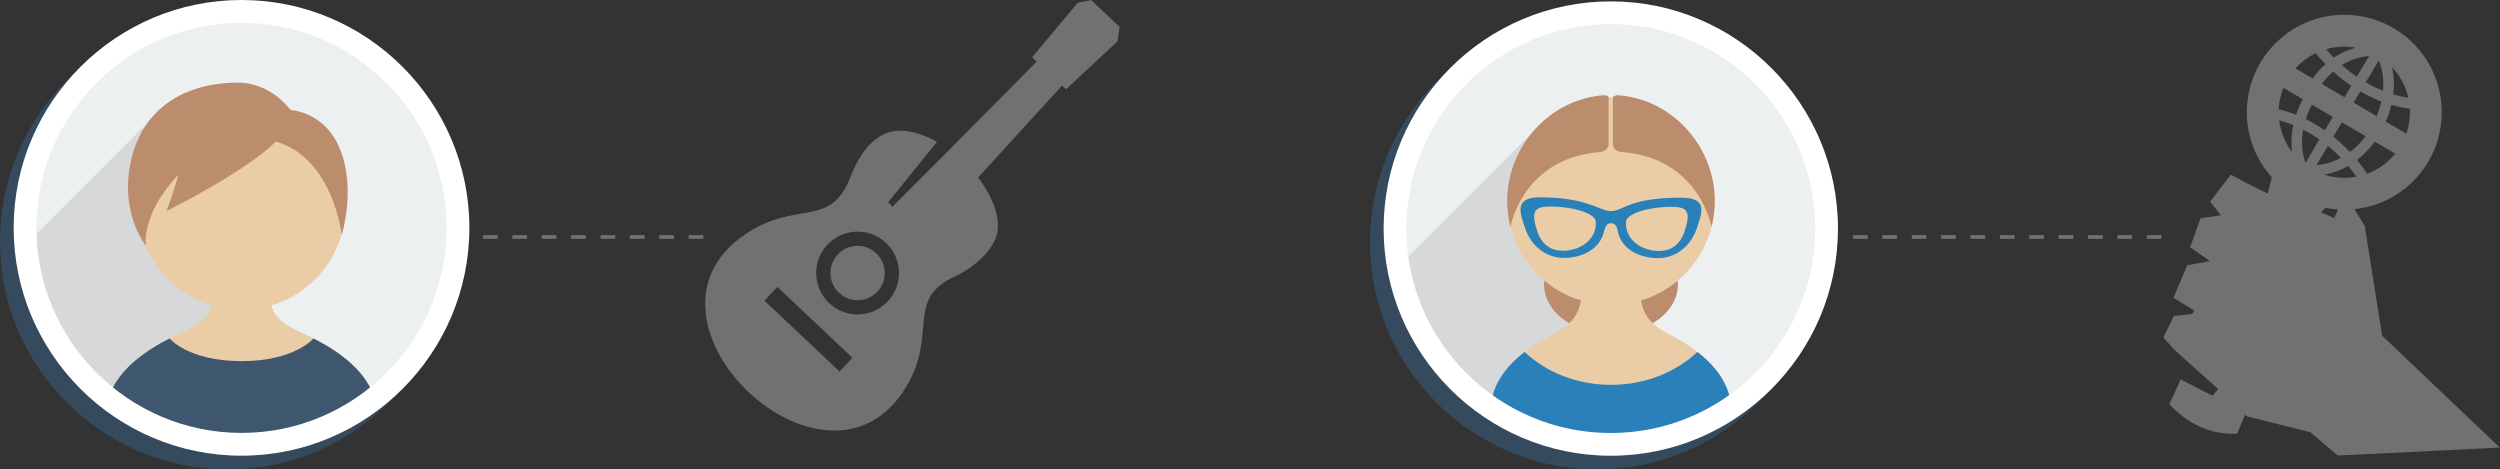 <?xml version="1.0" encoding="utf-8"?>
<!-- Generator: Adobe Illustrator 15.1.0, SVG Export Plug-In . SVG Version: 6.00 Build 0)  -->
<!DOCTYPE svg PUBLIC "-//W3C//DTD SVG 1.1//EN" "http://www.w3.org/Graphics/SVG/1.1/DTD/svg11.dtd">
<svg version="1.1" id="Layer_1" xmlns="http://www.w3.org/2000/svg" xmlns:xlink="http://www.w3.org/1999/xlink" x="0px" y="0px"
	 width="680.667px" height="127.813px" viewBox="0 0 680.667 127.813" enable-background="new 0 0 680.667 127.813"
	 xml:space="preserve">
<rect x="0" y="0" width="680.667" height="127.813" fill="#333333" stroke="none"/>
<g>
	<path fill="#364A5E" d="M434.855,4.086C400.748,4.086,373,31.833,373,65.941c0,34.105,27.748,61.852,61.855,61.852
		c34.105,0,61.851-27.746,61.851-61.852C496.706,31.833,468.961,4.086,434.855,4.086z"/>
	<path fill="#EDF0F1" d="M438.566,120.988c-32.402,0-58.762-26.361-58.762-58.758c0-32.404,26.359-58.764,58.762-58.764
		c32.399,0,58.758,26.359,58.758,58.764C497.324,94.627,470.966,120.988,438.566,120.988z"/>
	<path fill="#D6D8D9" d="M380.729,72.527c4.881,27.504,28.95,48.461,57.835,48.461h0.003V54.819l-20.069-20.065L380.729,72.527z"/>
	<path fill="#EACDA7" d="M466.869,54.76c0-15.602-12.65-28.25-28.259-28.25c-15.603,0-28.25,12.648-28.25,28.25
		c0,12.775,8.481,23.559,20.12,27.052c-0.992,4.998-3.561,6.944-7.295,8.976c-14.4,7.248-17.045,15.264-17.336,20.226
		c0.525,0.354,1.066,0.69,1.604,1.026h62.229c0.567-0.354,1.136-0.709,1.688-1.084c-0.306-4.969-2.981-12.948-17.326-20.168
		c-3.736-2.031-6.302-3.978-7.288-8.976C458.387,78.318,466.869,67.535,466.869,54.76z"/>
	<path fill="#BB8D6C" d="M456.834,77.475c0-0.367-0.033-0.723-0.072-1.082c-2.898,2.432-6.291,4.301-10.006,5.419
		c0.565,2.886,1.678,4.737,3.223,6.194C454.153,85.533,456.834,81.738,456.834,77.475z"/>
	<path fill="#BB8D6C" d="M430.479,81.812c-3.721-1.118-7.111-2.987-10.014-5.419c-0.036,0.359-0.072,0.715-0.072,1.082
		c0,4.264,2.683,8.059,6.857,10.531C428.792,86.549,429.909,84.697,430.479,81.812z"/>
	<path fill="#2A81BA" d="M438.566,120.988c12.139,0,23.429-3.699,32.804-10.033c-0.241-3.831-1.905-9.451-9.225-15.137
		c-5.81,5.492-14.186,8.964-23.53,8.964c-9.344,0-17.72-3.472-23.528-8.964c-7.362,5.716-9.007,11.363-9.234,15.197
		C415.209,117.309,426.468,120.988,438.566,120.988z"/>
	<path fill="#2A81BA" d="M458.855,62.365c-0.453,1.493-1.817,6.029-7.299,5.963c-2.068-0.021-4.154-0.652-5.724-1.73
		c-1.669-1.149-2.73-2.766-3.069-4.674c-0.04-0.264-0.099-1.496-0.012-1.796c0.58-2.141,6.43-3.884,12.769-3.811
		c1.457,0.02,2.47,0.233,3.083,0.663C459.719,57.744,459.795,59.348,458.855,62.365z M434.426,61.915
		c-0.814,4.331-5.148,6.329-8.84,6.351c-1.621,0.01-3.021-0.382-4.157-1.168c-2.096-1.439-2.796-3.822-3.103-4.875
		c-0.805-2.656-0.817-4.217-0.04-5.055c0.574-0.627,1.667-0.924,3.429-0.938c4.737-0.031,9.38,0.953,11.543,2.443
		c0.669,0.461,1.067,0.945,1.197,1.451C434.537,60.418,434.465,61.658,434.426,61.915z M462.044,54.717
		c-0.829-0.57-2.071-0.856-3.804-0.883c-9.975-0.109-13.894,1.609-16.482,2.744c-1.202,0.529-2.064,0.902-3.107,0.9
		c-1.07,0-2.11-0.408-3.548-0.974c-2.867-1.126-7.204-2.826-16.085-2.774c-2.141,0.02-3.557,0.451-4.335,1.316
		c-1.335,1.481-0.496,3.955,0.389,6.572l0.255,0.773c0.55,1.557,1.393,2.997,2.451,4.184c0,0,0.884,1.066,2.424,2.058
		c1.545,0.989,3.619,1.599,5.682,1.587c4.308-0.027,9.742-1.983,10.879-7.385l0.05-0.171c0.275-0.984,0.689-1.892,1.827-1.892
		c0.338,0,0.621,0.085,0.878,0.26c0.7,0.487,0.904,1.486,0.9,1.773c0.448,2.244,1.651,4.049,3.569,5.372
		c1.931,1.329,4.512,2.073,7.268,2.106c2.058,0.021,3.967-0.5,5.688-1.559c1.52-0.962,2.44-2.041,2.44-2.041
		c1.069-1.186,1.92-2.623,2.478-4.177l0.264-0.769C463.123,58.848,464.07,56.114,462.044,54.717z"/>
	<path fill="#BB8D6C" d="M436.914,25.913C422.105,26.813,410.36,39.73,410.36,54.76c0,2.423,0.308,4.771,0.88,7.013
		c0,0,3.276-18.692,24.233-20.351c0.677-0.057,2.505-0.479,2.505-2.228V26.566C437.979,26.135,437.133,25.9,436.914,25.913z"/>
	<path fill="#BB8D6C" d="M439.13,26.566v12.585c0,1.796,1.79,2.207,2.391,2.25c21.165,1.541,24.468,20.371,24.468,20.371
		c0.57-2.242,0.881-4.591,0.881-7.013c0-15.008-11.718-27.909-26.503-28.84C440.136,25.904,439.13,26.135,439.13,26.566z"/>
	<path fill="#FFFFFF" d="M438.566,6.561c-30.695,0-55.668,24.973-55.668,55.67c0,30.693,24.973,55.664,55.668,55.664
		c30.694,0,55.665-24.971,55.665-55.664C494.231,31.533,469.261,6.561,438.566,6.561z M438.566,124.081
		c-34.106,0-61.854-27.745-61.854-61.851c0-34.109,27.748-61.857,61.854-61.857s61.852,27.748,61.852,61.857
		C500.418,96.336,472.673,124.081,438.566,124.081z"/>
	<path fill="#364A5E" d="M62.033,3.721C27.827,3.721,0,31.552,0,65.756c0,34.208,27.827,62.038,62.033,62.038
		s62.039-27.83,62.039-62.038C124.072,31.552,96.239,3.721,62.033,3.721z"/>
	<path fill="#EDF0F1" d="M65.757,120.969c32.497,0,58.935-26.437,58.935-58.934c0-32.496-26.438-58.935-58.935-58.935
		c-32.493,0-58.933,26.438-58.933,58.935C6.824,94.532,33.264,120.969,65.757,120.969z"/>
	<path fill="#D6D8D9" d="M7.016,66.561c2.161,28.268,24.335,51.019,52.351,54.056c0.141,0.013,0.279,0.038,0.421,0.052
		c0.587,0.061,1.184,0.092,1.775,0.135c1.271,0.09,2.543,0.15,3.83,0.158c0.061,0,0.115,0.004,0.179,0.005V53.438L42.293,31.289
		L7.016,66.561z"/>
	<path fill="#EACDA7" d="M46.17,92.157c-11.04,5.555-15.175,11.558-16.646,16.306c2.367,1.852,4.877,3.529,7.516,5.006h57.438
		c2.64-1.477,5.15-3.154,7.517-5.006c-1.471-4.748-5.606-10.751-16.649-16.306c-3.75-2.04-10.433-3.993-11.424-9.004
		c11.666-3.51,20.176-14.318,20.176-27.128c0-15.65-12.69-28.334-28.339-28.334c-15.651,0-28.334,12.684-28.334,28.334
		c0,12.81,8.502,23.624,20.172,27.128C56.603,88.164,49.925,90.117,46.17,92.157z"/>
	<path fill="#3E576F" d="M65.757,120.969c13.658,0,26.232-4.682,36.236-12.506c-1.471-4.747-5.609-10.75-16.652-16.306
		c0,0-5.088,6.164-19.587,6.164c-14.496,0-19.585-6.164-19.585-6.164c-11.039,5.555-15.174,11.558-16.646,16.306
		C39.526,116.287,52.103,120.969,65.757,120.969z"/>
	<path fill="#BB8D6C" d="M91.667,38.658c-4.299-8.277-12.584-8.73-12.584-8.73s-5.305-7.615-14.725-7.447
		c-16.25,0.298-25.008,8.672-28.076,18.916c-4.637,15.494,3.427,25.508,3.427,25.508s-1.366-7.965,8.044-18.485
		c0.251-0.28,0.501-0.542,0.757-0.805c-0.953,4.097-3.188,9.86-3.188,9.86s21.496-10.65,29.789-18.942
		c15.658,4.587,17.926,25.421,17.926,25.421S97.482,49.859,91.667,38.658z"/>
	<path fill="#FFFFFF" d="M65.757,6.203c-30.784,0-55.83,25.046-55.83,55.832c0,30.785,25.046,55.832,55.83,55.832
		c30.786,0,55.835-25.047,55.835-55.832C121.592,31.249,96.543,6.203,65.757,6.203z M65.757,124.07
		c-34.204,0-62.035-27.829-62.035-62.035S31.553,0,65.757,0c34.206,0,62.039,27.829,62.039,62.035S99.963,124.07,65.757,124.07z"/>
	<path fill-rule="evenodd" clip-rule="evenodd" fill="#717171" d="M633.112,56.584c1.134,0.221,2.297,0.369,3.477,0.449
		l-1.113,2.375l-2.002-0.963l-1.521-0.545L633.112,56.584z M651.613,25.697c0.082-0.719,0.137-1.429,0.157-2.131
		c0.05-1.828-0.124-3.602-0.515-5.283c2.168,2.297,3.734,5.158,4.448,8.349C654.325,26.42,652.959,26.104,651.613,25.697z
		 M644.111,22.408l3.547-5.961c0.881,2.123,1.301,4.52,1.234,7.053c-0.009,0.398-0.033,0.806-0.071,1.217
		c-1.562-0.635-3.086-1.375-4.548-2.218L644.111,22.408z M637.594,17.727c2.102-1.305,4.565-2.201,7.452-2.525l-3.377,5.674
		C640.231,19.898,638.869,18.844,637.594,17.727z M633.332,13.386c1.57-0.452,3.228-0.694,4.943-0.694
		c1.063,0,2.11,0.096,3.123,0.275c-1.965,0.531-3.733,1.32-5.333,2.313c-0.212,0.133-0.424,0.271-0.631,0.412
		C634.69,14.936,633.988,14.167,633.332,13.386z M633.149,17.473c-1.308,1.168-2.463,2.484-3.493,3.9l-4.673-2.75
		c0.216-0.24,0.432-0.469,0.66-0.697c1.404-1.408,3.045-2.58,4.852-3.456C631.31,15.488,632.198,16.492,633.149,17.473z
		 M640.19,23.359l-1.857,3.119l-6.185-3.635c0.918-1.229,1.939-2.363,3.086-3.364C636.768,20.862,638.429,22.166,640.19,23.359z
		 M648.364,27.633c-0.303,1.32-0.73,2.654-1.287,3.996l-6.26-3.684l1.819-3.059l0.208,0.121
		C644.605,26.018,646.454,26.902,648.364,27.633z M656.111,29.594c0.021,0.32,0.029,0.639,0.029,0.959
		c0,2.044-0.345,4.008-0.977,5.836l-5.587-3.289c0.656-1.512,1.163-3.037,1.524-4.549C652.738,29.029,654.416,29.381,656.111,29.594
		z M624.39,34.051c-0.179,0.834-0.304,1.661-0.391,2.483c-0.166,1.653-0.146,3.272,0.059,4.835
		c-1.865-2.447-3.111-5.392-3.511-8.603C621.852,33.104,623.135,33.539,624.39,34.051z M631.496,37.967l-3.779,6.359
		c-0.831-2.275-1.121-4.838-0.852-7.506c0.054-0.506,0.125-1.018,0.216-1.532c1.305,0.673,2.567,1.421,3.784,2.247
		C631.077,37.676,631.289,37.822,631.496,37.967z M637.357,42.977l-0.092,0.05c-1.927,1.009-4.104,1.687-6.57,1.932l3.115-5.237
		C635.068,40.75,636.257,41.843,637.357,42.977z M641.59,48.111c-1.076,0.203-2.185,0.307-3.314,0.307
		c-1.902,0-3.734-0.299-5.458-0.848c2.105-0.395,4.024-1.076,5.777-1.993c0.254-0.134,0.503-0.271,0.748-0.407
		C640.152,46.133,640.904,47.117,641.59,48.111z M641.743,43.555c1.849-1.422,3.456-3.115,4.86-4.973l5.528,3.248
		c-0.386,0.474-0.793,0.926-1.226,1.358c-1.794,1.794-3.971,3.206-6.396,4.112C643.688,46.033,642.762,44.783,641.743,43.555z
		 M635.297,37.216l2.335-3.917l6.471,3.805c-1.25,1.615-2.666,3.073-4.27,4.291C638.441,39.928,636.926,38.52,635.297,37.216z
		 M627.8,32.422c0.424-1.313,0.976-2.633,1.661-3.934l5.687,3.348l-2.172,3.643c-0.162-0.111-0.328-0.224-0.499-0.34
		C630.985,34.133,629.42,33.22,627.8,32.422z M620.431,29.768c0.088-2.06,0.528-4.029,1.259-5.856l5.283,3.111
		c-0.739,1.396-1.346,2.812-1.818,4.224C623.617,30.636,622.039,30.138,620.431,29.768z M636.48,124.023l44.129-2.168
		l-32.033-30.472l-4.727-29.827l-2.8-4.619c6.218-0.645,11.801-3.439,15.983-7.623c4.802-4.801,7.771-11.435,7.771-18.762
		c0-7.322-2.97-13.956-7.771-18.758c-4.802-4.797-11.431-7.771-18.758-7.771s-13.956,2.975-18.758,7.771
		c-4.802,4.802-7.771,11.436-7.771,18.758c0,6.824,2.575,13.047,6.808,17.744l-1.117,4.391l0.083,0.033l-0.037-0.012l-4.424-2.135
		l-5.674-3.024l-5.649,7.36l2.94,3.701l-5.524,0.793l-2.845,7.922l5.408,3.758l-6.186,1.139l-3.775,8.859l5.624,3.428l-0.436,0.951
		l-5.076,0.572L589,91.898l2.982,3.277l1.928,1.773l10.031,8.988l-1.533,1.82l-8.677-4.453l-3.107,6.75
		c5.026,5.296,11.02,8.361,18.492,8.024l2.11-5.163l0.448,0.416l17.362,4.361L636.48,124.023z"/>
	<path fill-rule="evenodd" clip-rule="evenodd" fill="#717171" d="M240.886,74.121c-0.058-1.889-0.835-3.762-2.319-5.16
		c-1.483-1.402-3.397-2.069-5.291-2.021c-1.889,0.058-3.762,0.835-5.164,2.319s-2.065,3.397-2.012,5.291
		c0.053,1.889,0.826,3.762,2.314,5.16c1.484,1.402,3.397,2.068,5.291,2.02c1.889-0.057,3.762-0.834,5.16-2.318
		C240.268,77.928,240.938,76.014,240.886,74.121z M241.225,66.139c-2.257-2.134-5.177-3.152-8.06-3.07
		c-2.883,0.086-5.736,1.271-7.871,3.529c-2.135,2.266-3.153,5.18-3.071,8.063c0.086,2.883,1.268,5.733,3.529,7.872
		c2.261,2.134,5.181,3.152,8.063,3.071c2.883-0.086,5.732-1.268,7.871-3.529c2.135-2.262,3.149-5.181,3.071-8.063
		C244.672,71.128,243.486,68.277,241.225,66.139z M211.652,78.124l-3.517,3.729l20.434,19.292l3.521-3.726L211.652,78.124z
		 M297.094,0.023l7.725,7.291l-0.553,3.938L290.24,24.305l-1.071-1.006l-22.874,25.028c3.492,4.511,5.684,9.573,5.369,14.054
		c-0.385,5.463-6.878,10.689-11.527,12.812c-13.825,6.293-4.702,15.481-13.326,29.981c-21.414,36.023-78.604-17.968-43.872-41.418
		c13.985-9.438,23.12-1.387,28.607-15.555c2.359-6.094,6.592-12.812,13.858-12.611c3.107,0.09,6.46,1.206,9.703,3.021
		l-13.285,16.442l1.152,1.223l15.502-15.51l23.786-23.995l-1.251-1.182L293.45,0.73L297.094,0.023z"/>
	<rect x="131.5" y="64.023" fill="#717171" width="4" height="1"/>
	<rect x="139.5" y="64.023" fill="#717171" width="4" height="1"/>
	<rect x="147.5" y="64.023" fill="#717171" width="4" height="1"/>
	<rect x="155.5" y="64.023" fill="#717171" width="4" height="1"/>
	<rect x="163.5" y="64.023" fill="#717171" width="4" height="1"/>
	<rect x="171.5" y="64.023" fill="#717171" width="4" height="1"/>
	<rect x="179.5" y="64.023" fill="#717171" width="4" height="1"/>
	<rect x="187.5" y="64.023" fill="#717171" width="4" height="1"/>
	<rect x="504.5" y="64.023" fill="#717171" width="4" height="1"/>
	<rect x="512.5" y="64.023" fill="#717171" width="4" height="1"/>
	<rect x="520.5" y="64.023" fill="#717171" width="4" height="1"/>
	<rect x="528.5" y="64.023" fill="#717171" width="4" height="1"/>
	<rect x="536.5" y="64.023" fill="#717171" width="4" height="1"/>
	<rect x="544.5" y="64.023" fill="#717171" width="4" height="1"/>
	<rect x="552.5" y="64.023" fill="#717171" width="4" height="1"/>
	<rect x="560.5" y="64.023" fill="#717171" width="4" height="1"/>
	<rect x="568.5" y="64.023" fill="#717171" width="4" height="1"/>
	<rect x="576.5" y="64.023" fill="#717171" width="4" height="1"/>
	<rect x="584.5" y="64.023" fill="#717171" width="4" height="1"/>
</g>
</svg>
